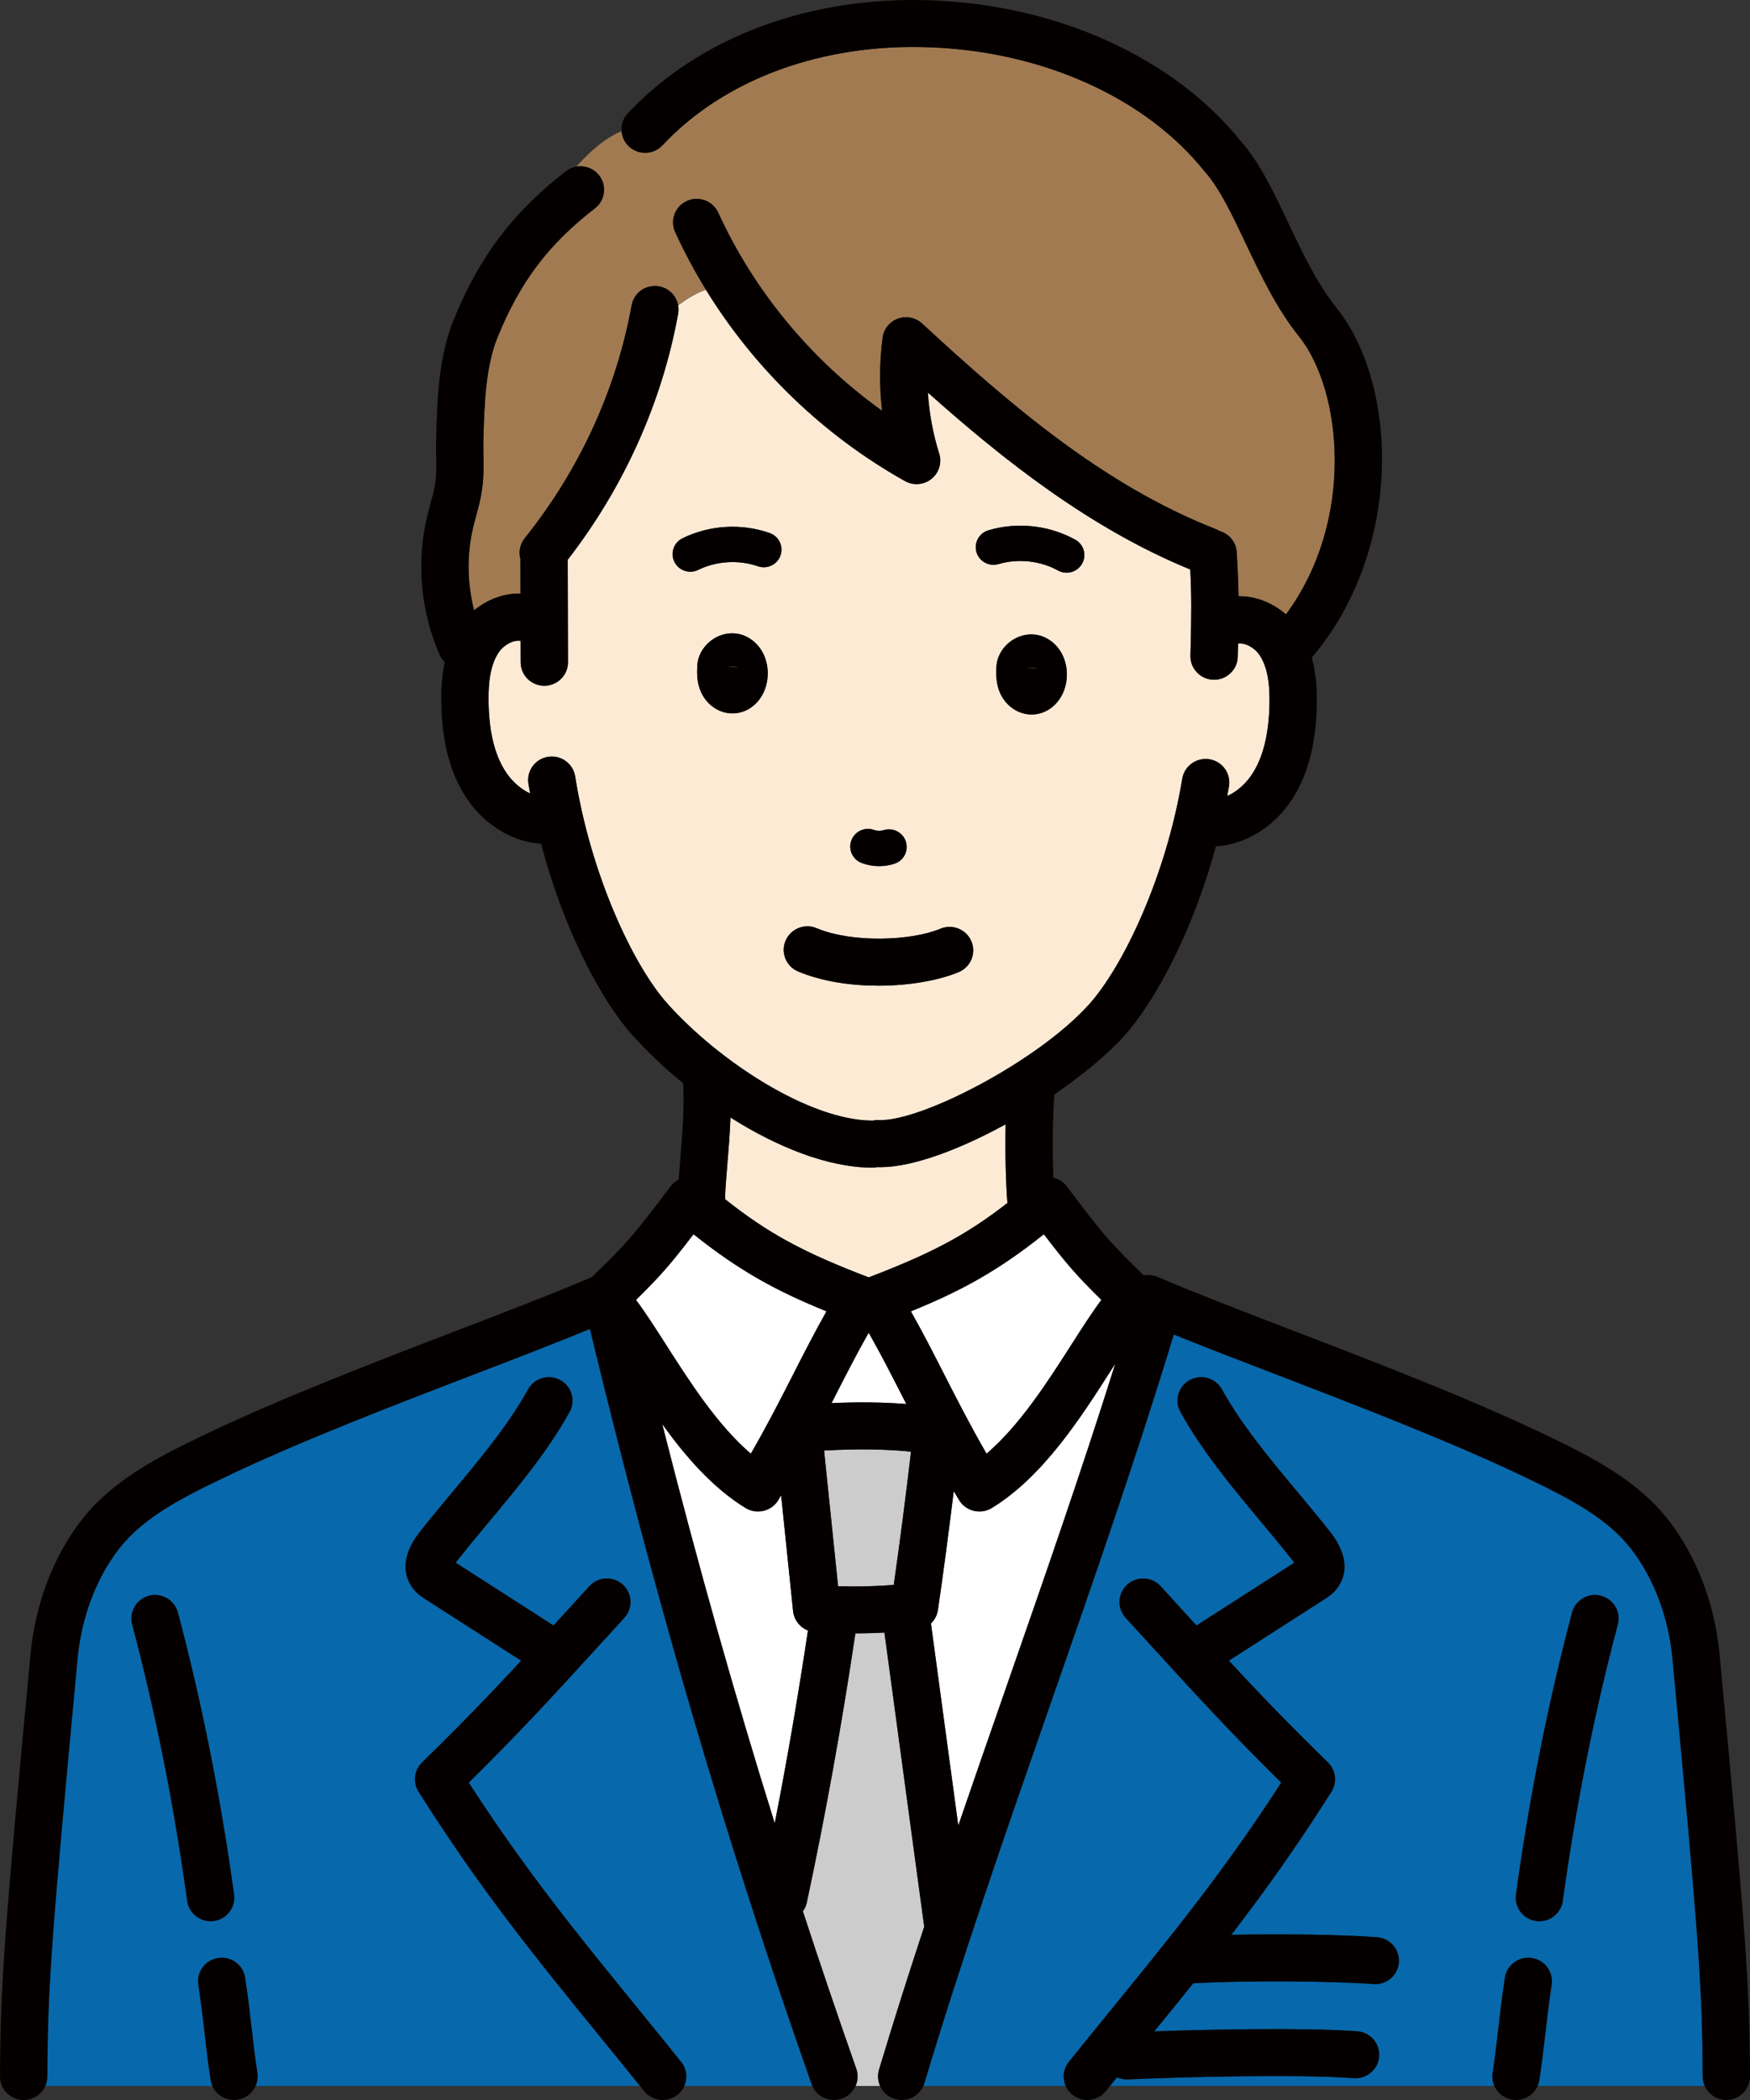 <?xml version="1.0" encoding="UTF-8"?><svg id="_レイヤー_2" xmlns="http://www.w3.org/2000/svg" viewBox="0 0 90 108"><rect x="0" y="0" width="90" height="108" fill="#333333" stroke="none"/><g id="_レイヤー_1-2"><path d="M46.61,72.208c-.072-.142-.145-.284-.217-.425-.561-1.1-1.099-2.154-1.717-3.246-.619,1.092-1.157,2.147-1.718,3.247-.064.125-.128.251-.192.377,1.41-.061,2.668-.047,3.845.047h0Z" style="fill:#fff;"/><path d="M46.846,67.441c.621,1.101,1.157,2.153,1.717,3.251.651,1.277,1.321,2.59,2.173,4.07,1.714-1.46,3.162-3.725,4.362-5.604.554-.867,1.06-1.659,1.545-2.304-1.278-1.258-1.808-1.873-2.958-3.379-2.389,1.906-4.276,2.922-6.838,3.965h0Z" style="fill:#fff;"/><path d="M32.708,66.854c.486.645.992,1.437,1.545,2.304,1.2,1.878,2.647,4.144,4.362,5.603.852-1.479,1.521-2.792,2.172-4.069.56-1.098,1.097-2.151,1.718-3.252-2.563-1.044-4.449-2.059-6.838-3.965-1.15,1.506-1.68,2.121-2.958,3.379h0Z" style="fill:#fff;"/><path d="M51.007,77.556c-.193.118-.414.179-.637.179-.096,0-.192-.011-.287-.034-.316-.076-.587-.275-.755-.55-.096-.158-.185-.31-.277-.465-.251,2.044-.518,4.088-.814,6.111-.04.273-.17.515-.359.696l1.406,10.396c.821-2.398,1.655-4.791,2.478-7.154,1.911-5.478,3.873-11.112,5.597-16.604-.068.107-.137.214-.206.322-1.562,2.445-3.506,5.488-6.145,7.102h0Z" style="fill:#fff;"/><path d="M43.102,81.578c.954.029,1.911.005,2.862-.068.324-2.272.622-4.57.887-6.854-1.331-.133-2.774-.153-4.471-.057l.722,6.979h0Z" style="fill:#ccc;"/><path d="M45.264,107.277c-.113-.253-.144-.545-.059-.831.727-2.425,1.51-4.885,2.325-7.356l-2.046-15.127c-.497.027-.996.04-1.494.042-.687,4.619-1.524,9.272-2.498,13.843-.036.168-.108.317-.202.448.879,2.69,1.79,5.379,2.746,8.097.106.301.082.614-.038.885h1.267Z" style="fill:#ccc;"/><path d="M45.284,60.025c-.055,0-.108-.002-.161-.004-.085.019-.173.03-.264.03h-.005c-2.284-.009-4.897-1.065-7.288-2.579-.034.864-.105,1.731-.169,2.495-.057.671-.12,1.432-.101,1.677.001.011-.001.022-.001.033,2.242,1.781,4.05,2.743,7.379,4.018,3.207-1.227,5.003-2.167,7.134-3.826-.084-1.061-.122-2.637-.09-4.049-2.352,1.29-4.774,2.205-6.436,2.205h0Z" style="fill:#fdead5;"/><path d="M79.169,98.805c-.055,0-.11-.004-.166-.011-.666-.09-1.132-.7-1.041-1.361.685-4.99,1.656-9.87,2.888-14.506.171-.645.836-1.031,1.487-.86.649.171,1.037.832.866,1.477-1.207,4.54-2.159,9.323-2.83,14.215-.083.606-.605,1.046-1.204,1.046h0ZM79.476,104.574c-.086.747-.175,1.519-.308,2.397-.016.109-.051.21-.094.306h8.597c-.065-.147-.103-.309-.104-.48-.021-4.635-.196-7.046-1.556-21.5-.199-2.114-.95-4.11-2.113-5.62-1.218-1.58-3.1-2.568-5.253-3.606-3.919-1.888-8.757-3.747-13.025-5.387-1.869-.718-3.66-1.406-5.254-2.051-1.891,6.223-4.131,12.659-6.305,18.893-2.26,6.482-4.598,13.185-6.522,19.61-.015.05-.035.096-.056.141h7.329c-.176-.398-.136-.876.157-1.24.777-.967,1.527-1.889,2.259-2.788,3.071-3.771,5.747-7.058,8.663-11.572-2.687-2.655-4.344-4.471-6.756-7.113l-1.246-1.364c-.452-.494-.416-1.259.082-1.708.497-.449,1.267-.412,1.719.081l1.248,1.366c.205.225.403.441.598.655l5.028-3.228c-.022-.03-.047-.064-.075-.1-.524-.666-1.069-1.32-1.646-2.012-1.479-1.772-3.007-3.606-4.135-5.639-.324-.584-.11-1.32.479-1.642.588-.321,1.328-.109,1.653.476,1.017,1.833,2.471,3.577,3.878,5.263.563.675,1.144,1.373,1.69,2.066,1.126,1.431.719,2.422.376,2.886-.221.298-.483.466-.657.578l-4.926,3.163c1.541,1.664,3.003,3.187,5.098,5.235.407.398.481,1.023.178,1.504-1.778,2.816-3.448,5.147-5.149,7.361,2.538-.056,5.642-.014,7.495.122.67.049,1.173.629,1.124,1.294-.047.636-.581,1.12-1.212,1.12-.03,0-.06-.001-.09-.004-2.291-.168-6.761-.185-9.276-.04-.652.815-1.317,1.632-2,2.471,3.053-.105,7.773-.196,10.437-.004.67.048,1.173.628,1.125,1.294-.049.665-.634,1.162-1.302,1.118-3.032-.22-8.932-.054-11.628.064-.018.001-.036.001-.054.001-.177,0-.344-.041-.497-.109-.12.148-.239.296-.359.444h19.767c-.09-.203-.128-.431-.092-.666.127-.836.21-1.552.297-2.311.091-.79.185-1.607.334-2.589.1-.66.72-1.115,1.385-1.015.665.1,1.121.715,1.022,1.375-.143.94-.234,1.735-.323,2.504h0Z" style="fill:#0768ac;"/><path d="M40.788,82.857l-.616-5.956c-.05.084-.097.165-.148.249-.168.276-.439.474-.755.55-.095.023-.191.034-.287.034-.223,0-.444-.061-.637-.179-1.687-1.032-3.088-2.647-4.289-4.317,1.833,7.217,3.722,13.925,5.788,20.533.646-3.294,1.214-6.613,1.709-9.917-.413-.162-.717-.539-.764-.997h0Z" style="fill:#fff;"/><path d="M29.631,8.578c.431-.078.889.074,1.178.442.413.527.318,1.286-.212,1.696-2.39,1.849-3.842,3.771-5.011,6.636-.621,1.522-.677,3.497-.726,5.239-.008.266-.003.533.002.8.009.566.018,1.152-.068,1.768-.069.495-.192.949-.31,1.388-.053.197-.106.394-.153.593-.329,1.395-.306,2.863.052,4.248.666-.544,1.523-.885,2.387-.859l-.004-1.671c0-.026.006-.05.008-.076-.111-.367-.046-.779.212-1.102,2.814-3.509,4.714-7.65,5.498-11.976.119-.657.752-1.095,1.413-.976.514.092.891.493.979.975.432-.323.901-.614,1.429-.806-.586-.954-1.116-1.943-1.582-2.961-.278-.608-.007-1.325.604-1.601.612-.277,1.333-.007,1.611.6,1.854,4.051,4.795,7.591,8.425,10.189-.141-1.248-.134-2.514.027-3.754.058-.449.364-.828.792-.983.429-.153.908-.057,1.242.251,4.439,4.094,9.262,8.282,15.095,10.569.07.027.135.063.197.101.487.135.855.558.887,1.086.057.92.084,1.618.094,2.271.891-.019,1.772.351,2.441.932,3.573-4.838,2.89-11.524.668-14.297-1.157-1.443-1.967-3.152-2.75-4.804-.684-1.443-1.33-2.806-2.074-3.646-.013-.015-.025-.03-.038-.045-3.018-3.766-8.285-6.148-14.088-6.371-5.562-.218-10.583,1.623-13.787,5.041-.458.489-1.228.516-1.719.061-.232-.214-.356-.498-.38-.789-.922.383-1.668,1.092-2.336,1.83h0Z" style="fill:#a27a51;"/><path d="M39.581,27.412c.475.166.726.683.559,1.156-.167.472-.687.721-1.163.555-.986-.343-2.133-.274-3.069.187-.13.064-.268.094-.405.094-.336,0-.659-.185-.818-.504-.224-.449-.039-.993.413-1.215,1.387-.683,3.021-.782,4.483-.273h0ZM40.401,48.378c.262-.615.976-.903,1.594-.643,1.839.772,4.878.652,6.367.029.62-.259,1.333.029,1.594.645.261.615-.029,1.324-.649,1.583-1.036.434-2.553.701-4.133.701-1.428,0-2.906-.219-4.127-.731-.619-.26-.909-.97-.647-1.584h0ZM43.788,43.215c.178-.469.703-.705,1.176-.528.147.055.318.059.467.01.479-.157.995.101,1.153.577.157.476-.102.988-.581,1.145-.256.084-.524.126-.791.126-.303,0-.607-.054-.894-.162-.471-.177-.709-.7-.53-1.168h0ZM50.833,27.272c1.484-.441,3.111-.264,4.465.482.441.243.6.795.355,1.233-.167.298-.478.467-.798.467-.15,0-.302-.037-.442-.114-.913-.504-2.056-.627-3.057-.33-.484.142-.992-.13-1.135-.609-.144-.48.13-.985.613-1.128h0ZM54.849,34.987c-.124,1.005-.868,1.744-1.768,1.759-.009 0-.018 0-.027 0-.734,0-1.405-.495-1.675-1.24-.168-.465-.148-.915-.134-1.214v-.001c.026-.553.359-1.089.871-1.401.497-.302,1.095-.347,1.603-.118.795.358,1.25,1.248,1.131,2.214h0ZM39.465,34.93c-.124,1.004-.867,1.744-1.768,1.758-.009 0-.018 0-.027 0-.734,0-1.405-.495-1.675-1.239-.169-.466-.149-.898-.134-1.214v-.001c.026-.553.36-1.089.872-1.401.497-.302,1.096-.346,1.602-.118.796.359,1.25,1.249,1.131,2.215h0ZM34.876,16.134c-.826,4.56-2.79,8.926-5.685,12.663.001.019.006.037.006.057l.013,5.204c.002.668-.542,1.21-1.214,1.212h-.003c-.671,0-1.215-.539-1.216-1.206l-.003-1.102c-.337-.063-.831.173-1.105.564-.394.561-.567,1.388-.543,2.603.029,1.483.297,2.619.82,3.472.34.555.815.979,1.319,1.21-.029-.168-.062-.334-.089-.504-.105-.659.349-1.278,1.012-1.382.665-.105,1.286.347,1.391,1.006.804,5.07,2.981,9.701,4.715,11.655,2.632,2.964,7.304,6.037,10.568,6.049.004,0,.007.001.01.001.102-.022.206-.035.315-.029,2.095.109,8.156-2.993,10.813-5.94,1.749-1.941,3.96-6.556,4.802-11.619.11-.659.738-1.102,1.399-.996.663.109,1.112.731,1.002,1.39-.028.169-.061.334-.092.502.505-.227.984-.646,1.327-1.198.529-.849.806-1.983.846-3.466.034-1.215-.133-2.043-.523-2.607-.269-.389-.755-.628-1.092-.573-.002.069-.003.138-.005.21l-.01.468c-.014.658-.556,1.183-1.216,1.183-.009,0-.018,0-.026-0-.672-.014-1.205-.567-1.19-1.234l.01-.469c.036-1.617.054-2.475-.02-3.966-5.155-2.112-9.619-5.641-13.494-9.101.067,1.066.262,2.125.581,3.14.149.473-.008.989-.396,1.3-.388.312-.928.356-1.362.114-4.187-2.343-7.737-5.772-10.24-9.842-.528.192-.997.484-1.429.806.025.138.03.282.004.428h0Z" style="fill:#fdead5;"/><path d="M10.996,98.794c-.056.007-.111.011-.166.011-.599,0-1.121-.439-1.204-1.046-.671-4.892-1.623-9.675-2.83-14.215-.172-.645.216-1.307.866-1.477.65-.172,1.316.215,1.487.86,1.232,4.635,2.204,9.516,2.888,14.506.091.661-.376,1.271-1.041,1.361h0ZM24.38,70.685c-4.268,1.639-9.106,3.498-13.024,5.386-2.154,1.038-4.036,2.026-5.253,3.606-1.164,1.51-1.915,3.506-2.113,5.62-1.36,14.456-1.534,16.868-1.556,21.5-.001.171-.038.333-.104.48h8.597c-.043-.096-.078-.197-.094-.305-.134-.879-.222-1.651-.308-2.397-.088-.768-.18-1.563-.323-2.504-.1-.66.357-1.276,1.021-1.375.664-.102,1.284.354,1.385,1.015.149.983.243,1.8.334,2.589.087.758.17,1.475.297,2.311.036.236-.002.464-.092.667h19.767c-.696-.864-1.374-1.698-2.035-2.509-3.302-4.055-6.154-7.557-9.352-12.624-.303-.481-.23-1.106.177-1.504,2.095-2.047,3.556-3.571,5.098-5.235l-4.926-3.163c-.174-.112-.437-.281-.657-.578-.344-.464-.751-1.456.376-2.887.545-.693,1.127-1.391,1.689-2.065,1.406-1.686,2.861-3.43,3.877-5.264.324-.585,1.064-.796,1.653-.476.588.322.802,1.058.478,1.642-1.127,2.034-2.657,3.867-4.135,5.64-.577.692-1.122,1.345-1.646,2.012-.028.036-.053.069-.075.1l5.027,3.228c.194-.212.391-.428.595-.651l1.251-1.369c.452-.494,1.221-.53,1.718-.081.497.449.533,1.214.082,1.708l-1.249,1.367c-2.411,2.642-4.067,4.456-6.753,7.11,2.915,4.514,5.59,7.8,8.661,11.57.733.899,1.484,1.822,2.261,2.79.292.364.334.842.157,1.24h6.59c-.013-.029-.028-.057-.038-.087-4.437-12.617-7.965-24.635-11.402-38.843-1.762.725-3.808,1.512-5.958,2.338h0Z" style="fill:#0768ac;"/><path d="M32.768,103.246c-3.07-3.77-5.745-7.055-8.659-11.568,2.688-2.657,4.346-4.473,6.76-7.117l1.242-1.36c.452-.494.416-1.259-.082-1.708-.497-.449-1.267-.412-1.718.081l-1.244,1.362c-.206.226-.405.444-.602.659l-5.028-3.228c.022-.03.047-.064.075-.1.524-.666,1.069-1.319,1.646-2.011,1.478-1.773,3.007-3.606,4.135-5.64.324-.584.11-1.32-.479-1.642-.588-.321-1.328-.109-1.653.476-1.017,1.833-2.472,3.578-3.878,5.264-.562.674-1.144,1.372-1.689,2.065-1.127,1.432-.719,2.423-.376,2.887.22.297.482.465.657.578l4.926,3.163c-1.542,1.664-3.003,3.187-5.098,5.235-.407.398-.481,1.023-.177,1.504,3.198,5.066,6.049,8.567,9.351,12.621.73.897,1.479,1.815,2.252,2.779.24.299.594.455.952.455.266,0,.534-.087.758-.264.525-.416.611-1.177.192-1.698-.778-.968-1.53-1.891-2.263-2.792h0Z" style="fill:#040000;"/><path d="M40.402,48.378c-.262.615.028,1.324.646,1.584,1.22.512,2.699.731,4.127.731,1.58,0,3.098-.268,4.133-.701.619-.26.909-.968.649-1.583-.261-.616-.975-.904-1.594-.645-1.488.624-4.527.744-6.366-.029-.62-.26-1.333.028-1.594.643h0Z" style="fill:#040000;"/><path d="M40.139,28.567c.167-.473-.083-.99-.559-1.156-1.46-.509-3.094-.409-4.482.273-.452.222-.636.766-.413,1.215.159.319.483.504.819.504.136,0,.274-.03.404-.094.936-.46,2.083-.531,3.069-.187.475.165.996-.083,1.163-.555h0Z" style="fill:#040000;"/><path d="M55.652,28.988c.245-.438.086-.99-.355-1.233-1.354-.747-2.981-.923-4.465-.482-.483.143-.757.648-.613,1.128.144.48.651.752,1.135.609,1.001-.297,2.143-.173,3.057.33.14.077.292.114.442.114.321,0,.632-.168.798-.467h0Z" style="fill:#040000;"/><path d="M37.657,34.272c.119-.005.217.019.312.06l-.533-.024c.067-.021.142-.034.221-.035h0ZM38.334,32.716c-.507-.228-1.105-.184-1.602.118-.511.311-.845.848-.871,1.401v.001c-.015.316-.035.75.134,1.214.27.745.941,1.24,1.675,1.24.009,0,.018-0.0.027-0.0.9-.014,1.644-.754,1.768-1.759.119-.966-.336-1.855-1.131-2.214h0Z" style="fill:#040000;"/><path d="M53.041,34.329c.119-.007.217.02.312.06l-.533-.024c.067-.021.142-.034.221-.035h0ZM53.718,32.773c-.506-.228-1.106-.184-1.602.118-.512.311-.846.848-.872,1.401v.001c-.014.298-.034.748.135,1.215.271.744.941,1.238,1.674,1.238.009,0,.018-0.0.027-0.0.9-.014,1.644-.754,1.768-1.759.119-.966-.336-1.856-1.131-2.214h0Z" style="fill:#040000;"/><path d="M45.212,44.545c.267,0,.535-.042.791-.126.479-.157.738-.67.581-1.145-.158-.475-.675-.734-1.153-.577-.15.049-.32.045-.468-.01-.47-.177-.998.059-1.176.528-.178.469.06.992.531,1.168.287.108.59.162.893.162h0Z" style="fill:#040000;"/><path d="M12.941,104.299c-.091-.79-.185-1.606-.335-2.589-.1-.66-.721-1.117-1.385-1.014-.664.1-1.122.715-1.021,1.375.143.94.234,1.734.323,2.503.086.747.175,1.519.309,2.397.091.599.61,1.028,1.201,1.028.06,0,.122-.004.183-.014.664-.1,1.122-.716,1.021-1.376-.127-.836-.209-1.552-.297-2.311h0Z" style="fill:#040000;"/><path d="M10.996,98.794c.666-.09,1.132-.7,1.041-1.361-.684-4.989-1.656-9.869-2.888-14.506-.172-.645-.836-1.031-1.487-.86-.649.171-1.037.832-.866,1.477,1.207,4.542,2.159,9.324,2.829,14.215.083.606.605,1.046,1.204,1.046.055,0,.11-.004.166-.011h0Z" style="fill:#040000;"/><path d="M51.76,86.738c-.823,2.362-1.657,4.753-2.478,7.15l-1.406-10.396c.19-.181.32-.423.36-.696.296-2.021.562-4.066.814-6.11.092.154.181.306.277.464.168.276.439.474.755.55.095.023.191.034.287.034.224,0,.444-.061.637-.179,2.639-1.614,4.583-4.657,6.145-7.103.069-.109.138-.216.206-.322-1.725,5.493-3.688,11.128-5.598,16.607h0ZM43.102,81.578l-.721-6.979c1.696-.095,3.139-.076,4.471.057-.266,2.286-.563,4.583-.887,6.854-.951.074-1.908.097-2.862.068h0ZM39.844,93.772c-2.065-6.608-3.955-13.316-5.788-20.534,1.2,1.67,2.602,3.286,4.289,4.318.193.118.414.179.637.179.096,0,.192-.011.287-.034.316-.076.587-.275.755-.55.051-.085.098-.166.148-.249l.615,5.955c.048.459.352.835.764.997-.494,3.304-1.063,6.623-1.709,9.918h0ZM35.667,63.475c2.39,1.906,4.276,2.922,6.838,3.965-.621,1.101-1.158,2.153-1.717,3.251-.651,1.277-1.321,2.59-2.173,4.07-1.714-1.46-3.162-3.725-4.362-5.604-.554-.867-1.06-1.659-1.545-2.304,1.279-1.259,1.809-1.874,2.958-3.379h0ZM44.855,60.051h.005c.09,0,.178-.011.264-.03.053.002.106.004.161.004,1.661,0,4.083-.915,6.436-2.205-.032,1.411.006,2.987.09,4.048-2.131,1.659-3.927,2.599-7.134,3.826-3.329-1.274-5.137-2.237-7.379-4.017-0-.011.002-.022.001-.033-.019-.245.044-1.006.101-1.677.064-.764.135-1.631.169-2.495,2.391,1.514,5.004,2.571,7.288,2.579h0ZM44.676,68.538c.619,1.092,1.157,2.146,1.718,3.246.072.14.144.282.216.423-1.177-.094-2.435-.109-3.845-.047.065-.126.129-.253.193-.378.561-1.1,1.099-2.154,1.717-3.245h0ZM56.643,66.854c-.486.645-.991,1.437-1.545,2.303-1.201,1.879-2.648,4.144-4.362,5.604-.852-1.479-1.521-2.792-2.172-4.069-.56-1.098-1.097-2.151-1.718-3.252,2.563-1.043,4.449-2.059,6.838-3.965,1.15,1.505,1.68,2.12,2.958,3.379h0ZM85.83,78.207c-1.54-1.998-3.775-3.179-6.123-4.311-4.01-1.932-8.897-3.81-13.209-5.466-2.589-.995-5.034-1.934-6.97-2.762-.231-.099-.477-.121-.708-.078-1.809-1.757-2.126-2.156-3.958-4.579-.171-.226-.415-.378-.688-.443-.053-1.399-.043-3.168.056-4.289,1.429-.974,2.702-2.024,3.584-3.002,1.569-1.741,3.527-5.343,4.716-9.748,1.534-.088,3.05-1.023,3.98-2.514.762-1.223,1.158-2.752,1.21-4.674.019-.701-.004-1.611-.256-2.521,4.645-5.455,4.527-13.929,1.244-18.026-.98-1.222-1.728-2.801-2.452-4.329-.754-1.591-1.467-3.094-2.426-4.189C60.372,2.982,54.438.269,47.949.019c-6.27-.246-11.976,1.876-15.662,5.809-.458.488-.43,1.253.061,1.708.492.455,1.262.427,1.72-.061,3.204-3.417,8.227-5.259,13.787-5.041,5.803.223,11.069,2.605,14.087,6.371.012.015.025.03.038.045.743.84,1.389,2.203,2.074,3.646.784,1.653,1.594,3.362,2.75,4.804,2.222,2.773,2.905,9.46-.668,14.297-.669-.581-1.551-.951-2.441-.932-.01-.653-.037-1.351-.094-2.271-.032-.528-.401-.951-.886-1.086-.062-.038-.127-.073-.197-.101-5.832-2.287-10.655-6.475-15.095-10.569-.335-.308-.814-.404-1.242-.251-.429.154-.734.533-.792.983-.161,1.24-.168,2.506-.027,3.754-3.631-2.598-6.572-6.138-8.425-10.189-.278-.608-1-.877-1.611-.6-.612.276-.882.993-.604,1.601,2.455,5.365,6.653,9.912,11.822,12.803.434.243.974.199,1.362-.114.388-.312.545-.827.396-1.3-.319-1.015-.514-2.074-.581-3.14,3.875,3.46,8.339,6.988,13.494,9.101.074,1.491.056,2.348.02,3.966l-.01.469c-.015.667.518,1.22,1.19,1.234.009 0.0.018 0.0.026 0.0.66,0,1.202-.524,1.216-1.183l.01-.468c.002-.072.003-.14.005-.21.337-.055.822.183,1.092.573.39.564.556,1.392.523,2.607-.04,1.483-.317,2.616-.846,3.466-.344.552-.823.972-1.328,1.198.031-.167.064-.333.092-.502.11-.659-.339-1.281-1.002-1.39-.661-.106-1.289.337-1.399.996-.841,5.064-3.053,9.678-4.803,11.619-2.656,2.947-8.696,6.051-10.813,5.94-.107-.006-.211.008-.312.029-.004,0-.008-.001-.012-.001-3.264-.012-7.937-3.085-10.568-6.049-1.735-1.954-3.912-6.584-4.716-11.655-.105-.66-.733-1.11-1.391-1.006-.664.104-1.117.723-1.013,1.382.027.169.06.336.089.504-.504-.23-.979-.654-1.319-1.209-.523-.853-.791-1.989-.82-3.472-.024-1.215.149-2.042.543-2.603.275-.391.769-.626,1.105-.564l.003,1.102c.002.667.546,1.206,1.217,1.206h.003c.672-.002,1.216-.544,1.214-1.212l-.013-5.204c0-.019-.005-.038-.006-.057,2.895-3.737,4.859-8.103,5.685-12.663.119-.657-.321-1.285-.982-1.404-.663-.119-1.294.318-1.413.976-.783,4.326-2.684,8.468-5.497,11.977-.258.322-.323.734-.212,1.1-.002.026-.008.051-.008.077l.004,1.671c-.864-.027-1.72.314-2.386.858-.358-1.385-.381-2.853-.052-4.248.046-.198.1-.395.153-.591.119-.44.241-.895.311-1.39.086-.616.077-1.202.068-1.769-.004-.267-.009-.534-.002-.801.05-1.742.106-3.716.727-5.238,1.169-2.865,2.621-4.788,5.011-6.636.53-.41.625-1.17.212-1.696-.413-.527-1.178-.621-1.708-.211-2.72,2.104-4.446,4.387-5.771,7.636-.785,1.925-.848,4.131-.903,6.079-.009.302-.004.605 0.0.907.008.497.016.966-.045,1.397-.048.347-.147.711-.251,1.097-.06.222-.119.443-.172.666-.555,2.357-.323,4.878.652,7.097.063.144.153.267.259.371-.166.77-.189,1.519-.177,2.116.037,1.923.421,3.454,1.174,4.683.918,1.498,2.426,2.443,3.96,2.543,1.156,4.414,3.087,8.03,4.643,9.782.763.859,1.667,1.721,2.658,2.53.078,1.226-.05,2.787-.156,4.052-.028.334-.053.634-.072.903-.159.083-.301.197-.411.343-1.862,2.464-2.162,2.838-4.054,4.673-1.93.825-4.36,1.758-6.932,2.746-4.312,1.656-9.2,3.534-13.209,5.466-2.348,1.131-4.583,2.312-6.123,4.311-1.438,1.866-2.363,4.304-2.603,6.865C.198,99.621.022,102.055,0,106.785c-.003.668.539,1.212,1.211,1.215h.006c.669,0,1.214-.538,1.217-1.203.021-4.635.196-7.046,1.556-21.5.199-2.114.949-4.11,2.113-5.62,1.218-1.58,3.099-2.568,5.253-3.606,3.919-1.888,8.757-3.747,13.025-5.387,2.149-.825,4.195-1.612,5.957-2.338,3.437,14.207,6.965,26.226,11.402,38.843.175.498.645.81,1.148.81.134,0,.269-.022.402-.068.634-.22.969-.91.747-1.54-.956-2.718-1.867-5.407-2.746-8.097.094-.131.167-.281.202-.448.975-4.571,1.812-9.224,2.498-13.843.498-.002.997-.015,1.494-.042l2.046,15.127c-.815,2.471-1.599,4.932-2.325,7.357-.192.64.175,1.313.819,1.504.116.034.233.051.348.051.524,0,1.008-.339,1.166-.864,1.925-6.423,4.261-13.125,6.521-19.607,2.174-6.235,4.415-12.671,6.306-18.896,1.595.644,3.385,1.333,5.254,2.051,4.268,1.64,9.106,3.498,13.025,5.387,2.154,1.038,4.036,2.026,5.253,3.606,1.164,1.51,1.914,3.506,2.113,5.62,1.36,14.454,1.534,16.866,1.556,21.5.003.665.547,1.203,1.216,1.203h.006c.671-.003,1.214-.547,1.211-1.215-.022-4.73-.198-7.165-1.567-21.714-.241-2.561-1.165-4.999-2.604-6.865h0Z" style="fill:#040000;"/><path d="M78.778,100.696c-.662-.102-1.285.354-1.385,1.014-.149.983-.244,1.8-.335,2.589-.087.759-.17,1.476-.296,2.311-.101.66.357,1.276,1.021,1.376.061.009.123.014.183.014.592,0,1.11-.43,1.201-1.028.134-.879.223-1.651.309-2.397.088-.769.18-1.563.323-2.503.101-.66-.357-1.276-1.021-1.375h0Z" style="fill:#040000;"/><path d="M82.337,82.067c-.652-.171-1.316.215-1.487.86-1.232,4.636-2.203,9.517-2.888,14.506-.09.661.376,1.271,1.041,1.361.056.007.111.011.166.011.599,0,1.121-.44,1.204-1.046.671-4.891,1.623-9.673,2.829-14.215.172-.645-.216-1.307-.866-1.477h0Z" style="fill:#040000;"/><path d="M70.821,99.628c-1.853-.137-4.957-.179-7.495-.122,1.7-2.213,3.371-4.545,5.149-7.361.303-.481.229-1.106-.178-1.504-2.095-2.047-3.557-3.571-5.098-5.235l4.927-3.163c.174-.112.436-.28.656-.577.343-.463.751-1.455-.376-2.886-.545-.694-1.127-1.391-1.689-2.065-1.407-1.687-2.861-3.431-3.878-5.264-.325-.585-1.064-.797-1.653-.476-.589.322-.803,1.058-.479,1.642,1.128,2.034,2.657,3.867,4.135,5.64.577.692,1.122,1.345,1.647,2.012.028.036.053.069.074.099l-5.028,3.228c-.196-.215-.396-.433-.602-.659l-1.244-1.362c-.451-.493-1.221-.53-1.718-.081-.497.449-.533,1.214-.082,1.708l1.242,1.36c2.414,2.644,4.072,4.46,6.76,7.117-2.914,4.513-5.589,7.798-8.659,11.568-.733.9-1.485,1.823-2.263,2.792-.419.521-.333,1.282.192,1.698.224.178.492.264.758.264.358,0,.712-.156.952-.455.195-.242.383-.475.575-.712.153.068.32.109.497.109.018,0,.036-0.0.054-.001,2.696-.118,8.595-.284,11.628-.064.671.044,1.253-.452,1.302-1.118.048-.666-.455-1.245-1.125-1.294-2.664-.192-7.385-.102-10.438.004.683-.839,1.348-1.657,2-2.471,2.515-.145,6.985-.128,9.276.04.03.002.061.004.09.004.631,0,1.165-.484,1.212-1.12.05-.665-.453-1.245-1.124-1.294h0Z" style="fill:#040000;"/></g></svg>